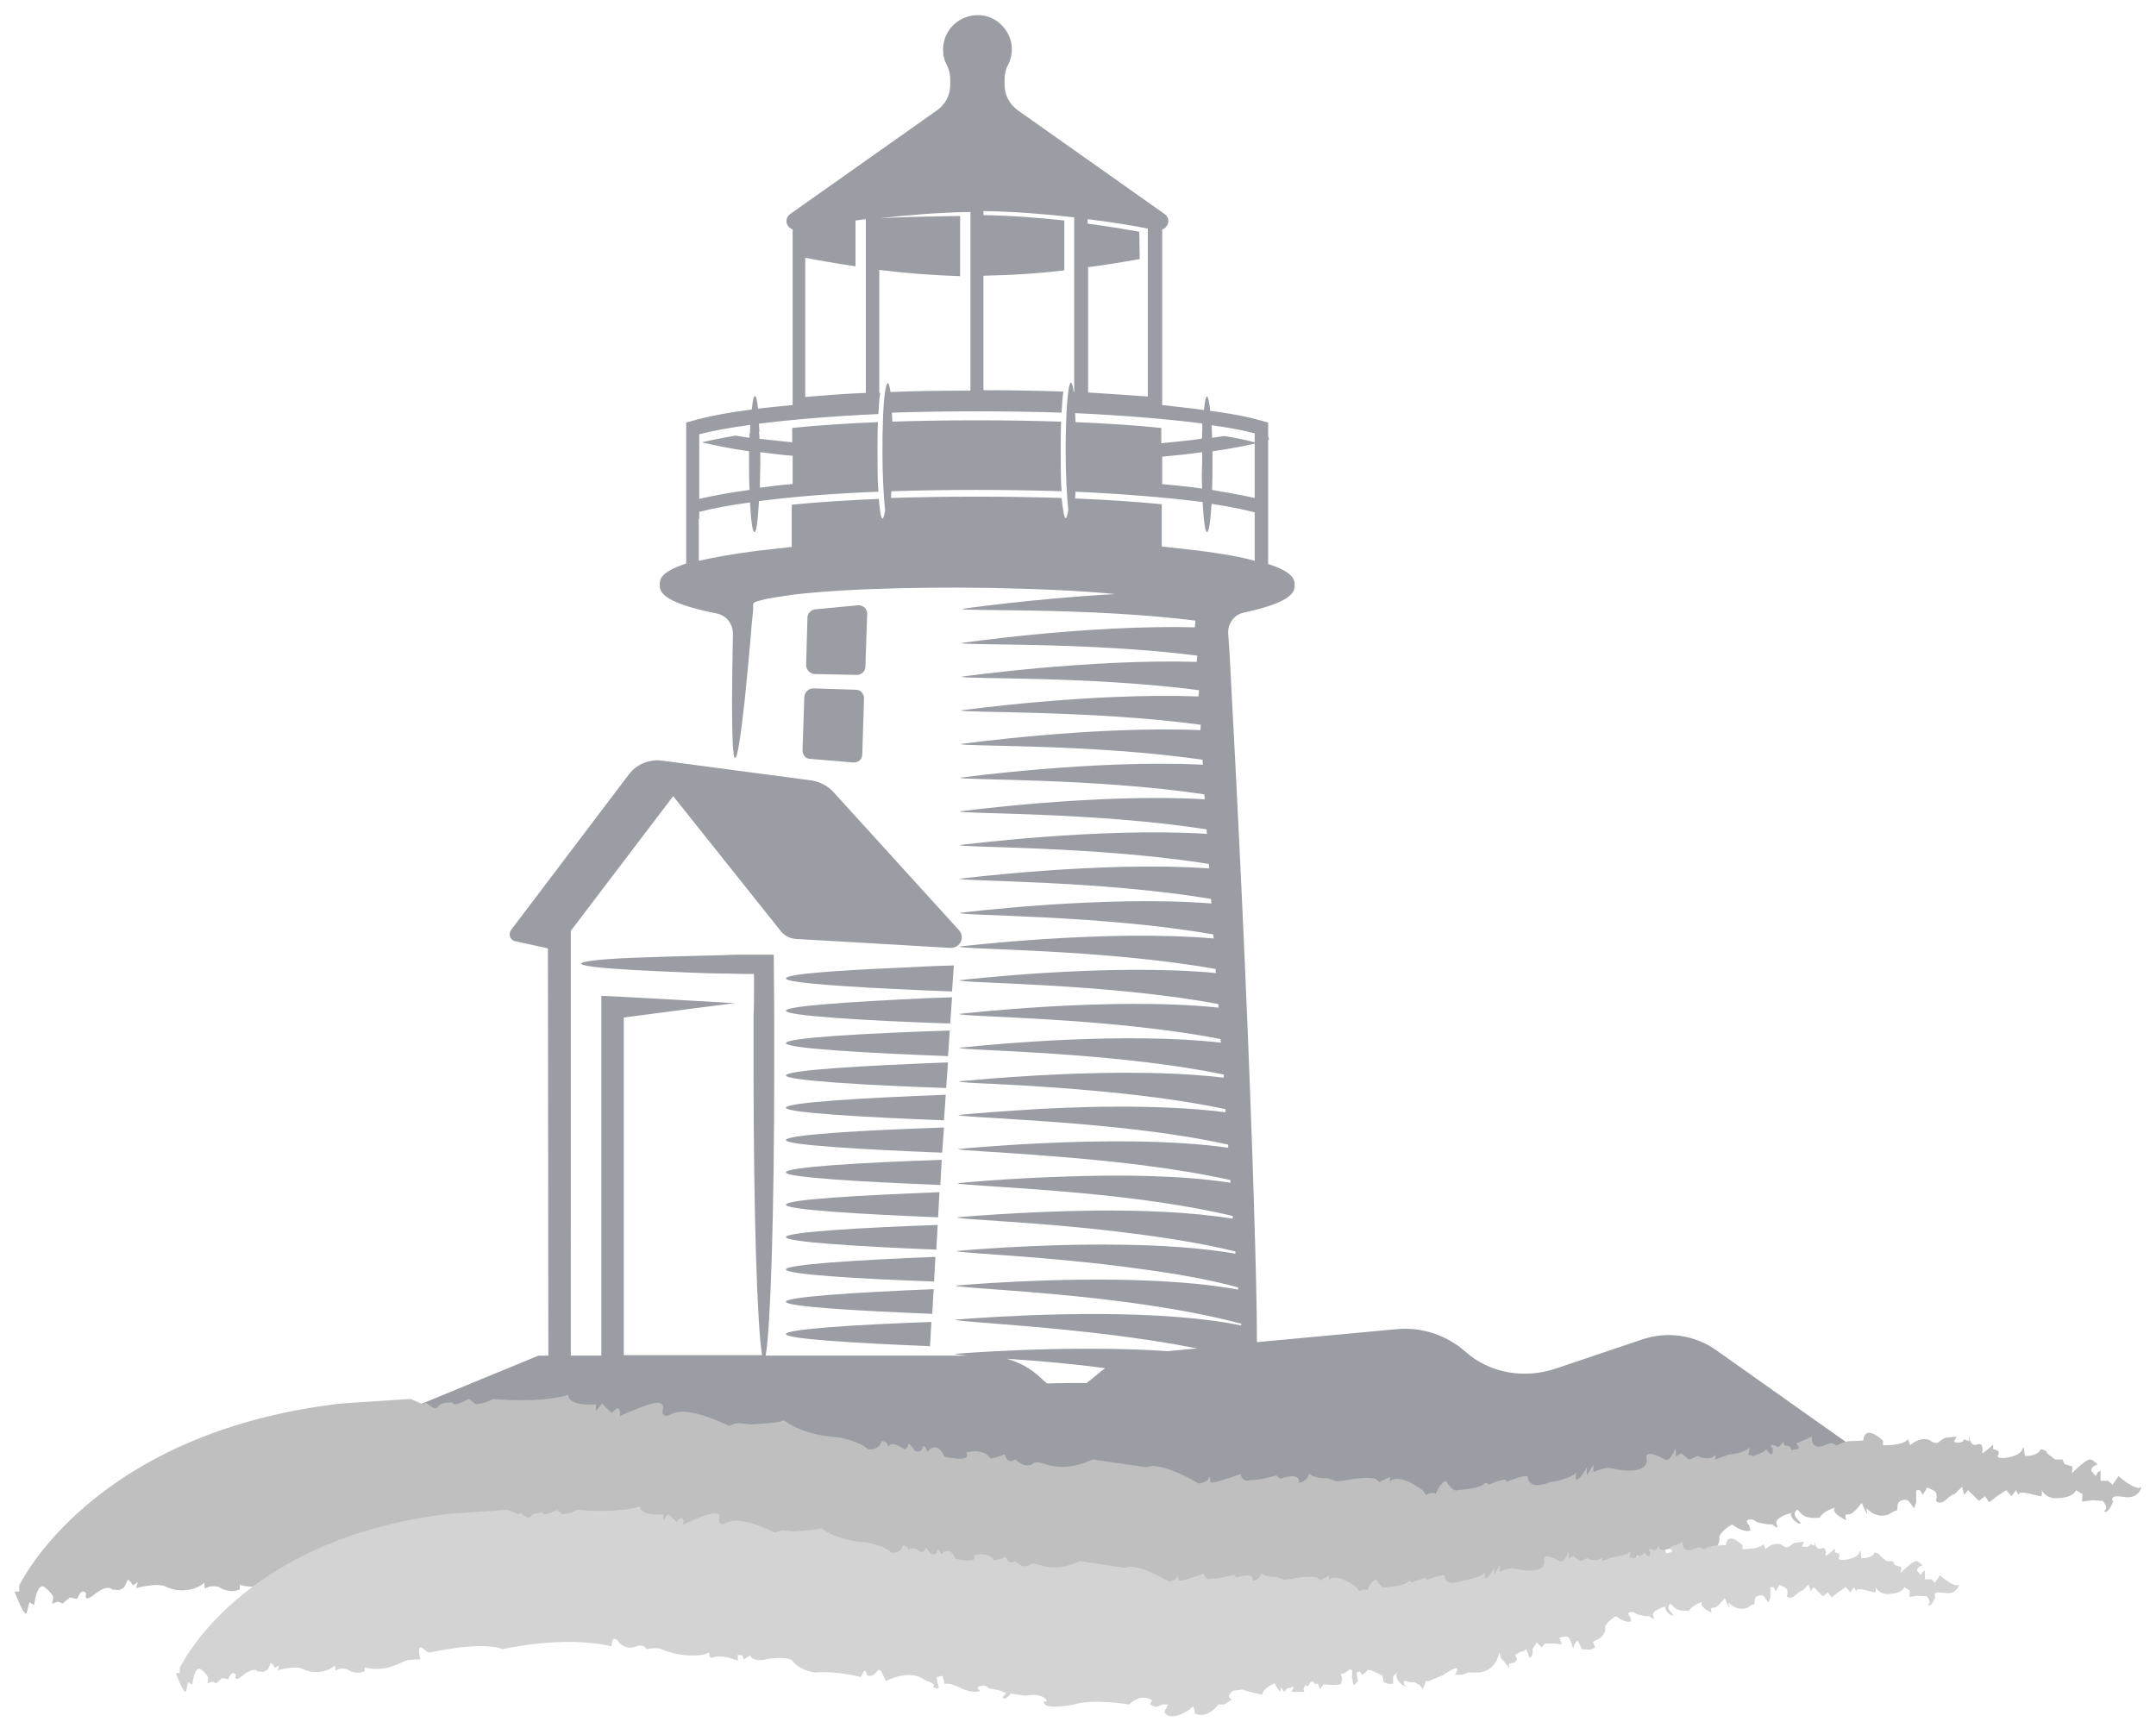 <svg width="121" height="97" viewBox="0 0 121 97" fill="none" xmlns="http://www.w3.org/2000/svg">
	<path
		d="M45.695 37.832L48.089 37.883C48.341 37.883 48.568 37.681 48.568 37.429L48.668 34.455C48.668 34.178 48.442 33.951 48.139 33.976L45.745 34.203C45.518 34.228 45.317 34.43 45.317 34.657L45.241 37.328C45.241 37.58 45.443 37.807 45.695 37.832Z"
		fill="#9B9DA4" />
	<path
		d="M45.04 42.117C45.04 42.369 45.217 42.596 45.468 42.596L47.862 42.797C48.165 42.823 48.392 42.621 48.392 42.344L48.492 39.193C48.492 38.941 48.291 38.715 48.039 38.715L45.645 38.639C45.393 38.639 45.166 38.841 45.141 39.093L45.04 42.117Z"
		fill="#9B9DA4" />
	<path
		d="M44.106 74.882C44.106 75.159 47.962 75.386 52.196 75.562L52.271 74.201C47.987 74.353 44.106 74.605 44.106 74.882Z"
		fill="#9B9DA4" />
	<path
		d="M52.397 72.362C48.063 72.538 44.106 72.79 44.106 73.067C44.106 73.345 48.038 73.571 52.322 73.748L52.397 72.362Z"
		fill="#9B9DA4" />
	<path
		d="M52.498 70.547C48.139 70.723 44.106 70.975 44.106 71.253C44.106 71.53 48.088 71.782 52.423 71.933L52.498 70.547Z"
		fill="#9B9DA4" />
	<path
		d="M52.624 68.757C48.214 68.909 44.106 69.161 44.106 69.438C44.106 69.715 48.164 69.967 52.549 70.144L52.624 68.757Z"
		fill="#9B9DA4" />
	<path
		d="M52.725 66.918C48.29 67.094 44.106 67.321 44.106 67.623C44.106 67.9 48.239 68.153 52.649 68.329L52.725 66.918Z"
		fill="#9B9DA4" />
	<path
		d="M52.851 65.103C48.34 65.254 44.106 65.506 44.106 65.809C44.106 66.086 48.315 66.338 52.775 66.514L52.851 65.103Z"
		fill="#9B9DA4" />
	<path
		d="M52.977 63.288C48.416 63.44 44.106 63.691 44.106 63.994C44.106 64.271 48.365 64.523 52.876 64.7L52.977 63.288Z"
		fill="#9B9DA4" />
	<path
		d="M53.078 61.448C48.491 61.625 44.106 61.877 44.106 62.179C44.106 62.456 48.441 62.709 52.977 62.885L53.078 61.448Z"
		fill="#9B9DA4" />
	<path
		d="M53.204 59.634C48.567 59.81 44.106 60.062 44.106 60.365C44.106 60.642 48.517 60.919 53.103 61.07L53.204 59.634Z"
		fill="#9B9DA4" />
	<path
		d="M53.305 57.844C48.642 57.995 44.106 58.247 44.106 58.55C44.106 58.852 48.592 59.104 53.204 59.281L53.305 57.844Z"
		fill="#9B9DA4" />
	<path
		d="M53.431 55.979C52.952 56.004 52.448 56.004 51.969 56.03C47.786 56.231 44.106 56.458 44.106 56.735C44.106 57.013 48.491 57.29 53.053 57.441H53.33L53.431 55.979Z"
		fill="#9B9DA4" />
	<path
		d="M53.531 54.19C52.523 54.215 51.515 54.265 50.558 54.316C47.005 54.467 44.106 54.669 44.106 54.921C44.106 55.173 47.584 55.399 51.566 55.576C52.171 55.601 52.801 55.626 53.431 55.651L53.531 54.19Z"
		fill="#9B9DA4" />
	<path
		d="M105.647 82.393L96.322 75.789C95.113 74.932 93.576 74.706 92.164 75.184L87.301 76.823C85.562 77.402 83.621 77.1 82.235 75.865C81.177 74.932 79.791 74.479 78.405 74.605L70.542 75.336C70.542 73.319 70.467 70.597 70.366 67.296C70.139 59.936 69.71 49.804 69.106 38.589C69.055 37.555 69.005 36.547 68.929 35.539C68.904 34.984 69.282 34.48 69.837 34.379C72.659 33.775 72.659 33.145 72.659 32.842C72.659 32.59 72.659 32.136 71.172 31.657V24.701C71.189 24.701 71.206 24.693 71.223 24.676L71.172 24.499V23.718L70.895 23.642C70.139 23.416 69.131 23.214 67.921 23.063C67.871 22.559 67.795 22.256 67.745 22.256C67.669 22.256 67.619 22.534 67.569 23.012C66.838 22.912 66.056 22.836 65.225 22.735V12.88C65.326 12.855 65.426 12.78 65.477 12.679C65.502 12.653 65.502 12.628 65.527 12.603C65.628 12.402 65.552 12.15 65.376 12.024L57.136 6.201C56.657 5.874 56.38 5.319 56.38 4.765V4.462C56.38 4.185 56.43 3.908 56.556 3.681C56.758 3.303 56.833 2.874 56.758 2.421C56.606 1.665 56.001 1.034 55.245 0.883C54.011 0.656 52.927 1.589 52.927 2.773C52.927 3.101 53.002 3.404 53.154 3.681C53.28 3.933 53.33 4.185 53.33 4.462V4.765C53.33 5.344 53.053 5.874 52.574 6.201L44.334 12.023C44.157 12.149 44.081 12.402 44.182 12.603C44.233 12.729 44.359 12.83 44.485 12.88V22.735C43.804 22.811 43.149 22.861 42.544 22.937C42.494 22.508 42.444 22.231 42.368 22.231C42.292 22.231 42.242 22.508 42.191 22.987C40.805 23.163 39.646 23.39 38.789 23.642L38.512 23.718V31.632C37.025 32.111 37.025 32.565 37.025 32.817C37.025 33.144 37.025 33.8 40.201 34.43C40.755 34.531 41.133 35.009 41.133 35.564V35.589C41.108 37.051 41.083 38.311 41.083 39.344C41.083 41.411 41.133 42.545 41.259 42.545C41.385 42.545 41.562 41.411 41.788 39.37C41.889 38.336 42.015 37.101 42.141 35.64C42.166 35.287 42.191 34.909 42.242 34.505C42.242 34.405 42.267 34.304 42.267 34.203V33.976C42.267 33.951 42.267 33.9 42.292 33.875C42.292 33.85 42.343 33.825 42.368 33.8C42.443 33.774 42.469 33.749 42.695 33.699C42.872 33.648 43.073 33.598 43.275 33.573C43.678 33.497 44.106 33.447 44.56 33.371C46.349 33.17 48.34 33.069 50.482 33.018C52.624 32.968 54.918 32.968 57.337 33.044C59.025 33.094 60.789 33.17 62.578 33.346C58.017 33.598 53.985 34.178 53.985 34.178C54.01 34.329 60.941 34.077 67.089 34.833C67.064 35.06 67.089 34.959 67.064 35.211C61.041 35.06 53.96 36.093 53.96 36.093C53.985 36.245 60.991 36.018 67.19 36.799C67.165 37.026 67.19 36.925 67.165 37.152C61.142 36.975 53.96 37.983 53.96 37.983C53.985 38.135 61.092 37.933 67.291 38.74C67.266 38.966 67.291 38.866 67.266 39.092C61.218 38.866 53.935 39.874 53.935 39.874C53.96 40.025 61.167 39.849 67.392 40.68C67.366 40.857 67.392 40.781 67.366 40.983C61.343 40.731 53.909 41.764 53.909 41.764C53.935 41.915 61.268 41.739 67.492 42.646C67.492 42.747 67.492 42.823 67.518 42.923C61.47 42.621 53.884 43.654 53.884 43.654C53.909 43.806 61.344 43.654 67.593 44.587C67.593 44.688 67.593 44.764 67.618 44.864C61.57 44.511 53.859 45.545 53.859 45.545C53.884 45.696 61.419 45.57 67.719 46.553C67.719 46.629 67.719 46.73 67.745 46.805C61.696 46.427 53.859 47.435 53.859 47.435C53.884 47.587 61.545 47.486 67.845 48.494C67.845 48.569 67.845 48.67 67.871 48.746C61.822 48.317 53.859 49.325 53.859 49.325C53.884 49.477 61.671 49.401 67.971 50.46C67.971 50.535 67.971 50.611 67.996 50.712C61.923 50.233 53.859 51.241 53.859 51.241C53.884 51.417 61.797 51.342 68.097 52.451C68.097 52.526 68.097 52.602 68.123 52.678C62.049 52.148 53.834 53.131 53.834 53.131C53.859 53.308 61.898 53.257 68.223 54.391C68.223 54.467 68.223 54.543 68.249 54.618C62.175 54.038 53.834 55.022 53.834 55.022C53.859 55.198 62.024 55.173 68.374 56.357C68.374 56.433 68.374 56.508 68.4 56.559C62.352 55.929 53.834 56.912 53.834 56.912C53.859 57.088 62.15 57.088 68.501 58.323C68.501 58.399 68.501 58.449 68.526 58.525C63.209 57.92 55.875 58.6 54.187 58.777C53.96 58.802 53.834 58.802 53.834 58.802C53.834 58.827 53.985 58.852 54.288 58.877C56.102 59.004 63.158 59.18 68.677 60.314V60.491C64.317 59.961 58.496 60.314 55.598 60.541C54.489 60.642 53.809 60.692 53.809 60.692C53.809 60.743 54.59 60.793 55.85 60.844C58.798 60.995 64.343 61.322 68.778 62.255V62.431C65.048 61.953 60.159 62.104 57.009 62.331C55.069 62.457 53.783 62.583 53.783 62.583C53.783 62.658 55.27 62.709 57.438 62.86C60.562 63.062 65.149 63.414 68.929 64.246V64.423C65.704 63.969 61.596 64.019 58.471 64.171C55.749 64.297 53.758 64.498 53.758 64.498C53.783 64.574 56.001 64.65 59.05 64.901C62.075 65.128 65.88 65.532 69.055 66.237V66.388C66.308 65.96 62.856 65.935 59.932 66.036C56.48 66.136 53.733 66.414 53.733 66.414C53.758 66.514 56.833 66.615 60.663 66.968C63.41 67.22 66.535 67.624 69.181 68.254V68.405C66.862 68.027 64.04 67.926 61.419 67.951C57.286 68.002 53.708 68.329 53.708 68.329C53.733 68.455 57.765 68.556 62.326 69.085C64.695 69.363 67.19 69.716 69.332 70.245V70.371C67.442 70.043 65.174 69.892 62.956 69.867C58.194 69.791 53.683 70.22 53.683 70.22C53.708 70.346 58.824 70.497 64.015 71.228C65.905 71.48 67.82 71.807 69.484 72.261V72.387C67.997 72.11 66.283 71.959 64.494 71.883C59.227 71.656 53.632 72.16 53.632 72.16C53.658 72.312 59.983 72.488 65.754 73.471C67.115 73.698 68.45 73.975 69.66 74.303V74.403C68.602 74.177 67.392 74.025 66.107 73.925C60.437 73.471 53.607 74.076 53.607 74.076C53.633 74.227 61.117 74.479 67.19 75.689L65.527 75.84C59.983 75.462 53.582 75.992 53.582 75.992C53.582 76.017 53.834 76.042 54.288 76.092H42.972C43.25 74.504 43.451 67.977 43.451 60.189V57.063C43.451 55.854 43.426 54.694 43.426 53.585H41.763C41.41 53.585 41.057 53.585 40.704 53.611C40.024 53.636 39.343 53.636 38.739 53.661C37.504 53.686 36.395 53.736 35.488 53.762C33.673 53.837 32.615 53.963 32.615 54.089C32.615 54.215 33.674 54.342 35.488 54.442C36.395 54.493 37.479 54.543 38.739 54.593C39.369 54.619 40.024 54.644 40.704 54.644C41.057 54.644 41.41 54.669 41.763 54.669H42.317V55.551C42.317 56.03 42.317 56.534 42.292 57.038V60.163C42.292 67.977 42.494 74.479 42.771 76.067H35.009V57.114C36.672 56.887 41.234 56.307 41.234 56.307C41.133 56.307 33.548 55.854 33.749 55.904V56.559L33.749 76.092H32.035L32.036 52.249L37.781 44.688L43.829 52.275C44.031 52.527 44.333 52.678 44.661 52.703L49.474 52.98L53.33 53.207C53.884 53.232 54.187 52.602 53.809 52.199L46.778 44.461C46.45 44.109 46.022 43.882 45.543 43.806L41.737 43.302L37.176 42.697C36.445 42.596 35.715 42.899 35.286 43.478L28.684 52.199C28.507 52.426 28.633 52.779 28.91 52.829L30.75 53.232L30.775 76.092H30.221L26.988 77.424L15.352 82.217C17.067 81.804 18.827 81.466 20.624 81.193L20.405 81.275L50.96 83.636C50.96 83.636 74.973 85.379 76.862 85.25C78.75 85.121 98.311 83.704 98.783 83.704C98.934 83.704 99.359 83.58 99.868 83.412C101.876 83.167 103.813 82.841 105.647 82.393ZM70.416 24.323V24.827C69.937 24.701 69.358 24.575 68.703 24.474C68.476 24.5 68.249 24.55 68.022 24.575V24.374C68.022 24.197 67.997 24.021 67.997 23.869C68.929 23.995 69.761 24.147 70.416 24.323ZM70.416 24.903V27.952C69.736 27.801 68.929 27.65 68.022 27.499C68.047 27.045 68.047 26.566 68.047 26.062V25.331C68.955 25.205 69.736 25.054 70.416 24.903ZM61.041 12.301C62.478 12.477 63.662 12.679 64.418 12.83V22.256C63.385 22.181 62.251 22.105 61.067 22.03V14.998C62.226 14.847 63.234 14.67 63.965 14.544L63.94 13.007C63.209 12.881 62.226 12.704 61.041 12.553V12.301ZM45.191 14.468C45.821 14.594 46.828 14.771 48.013 14.947V12.376C48.189 12.351 48.391 12.326 48.593 12.301V22.055C48.391 22.055 48.215 22.08 48.013 22.08C47.03 22.131 46.098 22.206 45.191 22.282V14.468ZM39.243 24.878V24.374C39.999 24.18 40.969 24.003 42.105 23.847C42.097 24.004 42.091 24.161 42.091 24.298L42.103 24.318C42.091 24.32 42.078 24.321 42.066 24.323V24.575C41.788 24.525 41.536 24.5 41.284 24.449C40.553 24.575 39.923 24.701 39.394 24.827C40.1 25.004 41.007 25.18 42.04 25.331V26.113C42.04 26.591 42.04 27.07 42.066 27.499C40.957 27.65 39.999 27.826 39.243 28.003L39.243 24.878ZM49.827 21.5C49.777 21.5 49.727 21.651 49.676 21.954C49.575 22.584 49.525 23.844 49.525 25.306C49.525 26.743 49.6 28.003 49.676 28.658C49.626 28.935 49.575 29.112 49.525 29.112C49.449 29.112 49.374 28.683 49.323 28.003C47.559 28.078 45.921 28.179 44.434 28.33V30.699C43.729 30.775 43.048 30.851 42.418 30.926C41.032 31.103 39.999 31.304 39.218 31.481V29.112H39.243V28.734C39.999 28.532 40.957 28.356 42.091 28.204C42.091 28.331 42.116 28.456 42.116 28.557C42.166 29.364 42.242 29.868 42.343 29.868C42.444 29.868 42.519 29.339 42.569 28.507C42.569 28.381 42.595 28.255 42.595 28.129C44.485 27.877 46.778 27.7 49.298 27.6C49.248 26.969 49.248 26.163 49.248 25.281C49.248 24.726 49.248 24.172 49.273 23.693C47.534 23.768 45.921 23.869 44.46 24.021V24.827C43.804 24.752 43.2 24.701 42.62 24.625C42.62 24.503 42.619 24.379 42.596 24.256L42.62 24.222C42.614 24.073 42.605 23.924 42.595 23.783C44.48 23.543 46.772 23.357 49.298 23.239C49.323 22.761 49.348 22.357 49.399 22.055H49.348V15.149C50.734 15.325 52.297 15.451 53.884 15.502V12.124C52.246 12.149 50.684 12.175 49.374 12.25C50.936 12.074 52.7 11.923 54.464 11.898V21.929H53.885C52.549 21.929 51.239 21.954 49.978 22.004C49.928 21.702 49.878 21.5 49.827 21.5ZM42.645 27.373C42.645 26.969 42.67 26.516 42.67 26.062V25.381C43.25 25.457 43.855 25.533 44.485 25.583V27.171H44.46C43.83 27.221 43.2 27.297 42.645 27.373ZM60.286 22.004H60.26C60.21 21.677 60.16 21.475 60.109 21.475C59.933 21.475 59.807 23.163 59.807 25.28C59.807 26.717 59.882 27.977 59.958 28.633C59.907 28.91 59.857 29.086 59.807 29.086C59.731 29.086 59.656 28.658 59.58 27.952C58.043 27.902 56.43 27.877 54.792 27.877C53.154 27.877 51.541 27.902 50.004 27.952C50.004 27.826 50.029 27.725 50.029 27.574C51.592 27.524 53.179 27.499 54.817 27.499C56.455 27.499 58.068 27.524 59.58 27.574C59.529 26.944 59.529 26.137 59.529 25.281C59.529 24.701 59.529 24.146 59.555 23.668C58.043 23.617 56.43 23.592 54.817 23.592C53.204 23.592 51.617 23.617 50.079 23.668C50.079 23.491 50.054 23.315 50.054 23.163C51.566 23.113 53.179 23.088 54.817 23.088C56.455 23.088 58.068 23.113 59.58 23.163C59.605 22.685 59.63 22.281 59.681 21.979C58.219 21.928 56.732 21.903 55.195 21.903V15.476C56.732 15.451 58.295 15.35 59.731 15.174V12.376C58.32 12.225 56.758 12.099 55.195 12.074V11.847C56.959 11.872 58.723 12.023 60.286 12.2V22.004ZM67.468 23.769C67.493 23.945 67.468 24.096 67.468 24.273C67.468 24.399 67.468 24.5 67.442 24.625C66.737 24.726 65.981 24.802 65.174 24.878V24.021C63.713 23.869 62.1 23.769 60.361 23.693C60.361 23.517 60.336 23.34 60.336 23.189C63.057 23.315 65.502 23.517 67.468 23.769ZM67.468 27.423C66.762 27.322 66.006 27.247 65.225 27.171V25.634C66.031 25.558 66.762 25.482 67.468 25.382V26.037C67.442 26.541 67.442 26.995 67.468 27.423ZM67.216 30.901C66.586 30.826 65.905 30.75 65.2 30.674V28.305C63.738 28.154 62.1 28.053 60.336 27.978C60.336 27.852 60.361 27.751 60.361 27.6C63.083 27.726 65.527 27.927 67.493 28.179C67.493 28.305 67.518 28.431 67.518 28.557C67.569 29.364 67.644 29.868 67.745 29.868C67.82 29.868 67.921 29.389 67.972 28.633C67.972 28.507 67.997 28.406 67.997 28.28C68.954 28.431 69.761 28.583 70.416 28.759V31.481C69.635 31.254 68.602 31.078 67.216 30.901ZM62.024 76.797C61.949 76.848 61.898 76.898 61.823 76.949L61.117 77.528C61.067 77.554 61.042 77.579 60.991 77.629C60.235 77.629 59.479 77.629 58.774 77.654C58.673 77.579 58.572 77.503 58.471 77.402C57.917 76.848 57.236 76.47 56.506 76.268C57.992 76.369 59.958 76.52 62.024 76.797Z"
		fill="#9B9DA4" />
	<path
		d="M58.91 91.215C58.881 91.855 60.933 91.415 60.933 91.415C62.191 91.012 64.632 91.415 64.632 91.415C65.459 90.598 66.163 91.14 66.163 91.14L66.01 91.415L66.438 91.592L66.805 91.415H67.234L66.989 91.893C67.264 92.609 68.581 91.893 68.795 91.629C69.009 91.366 69.009 92.006 69.009 92.006C69.897 92.42 70.601 91.415 70.601 91.415H70.968L71.488 91.102L71.335 90.951C71.182 90.801 71.58 90.499 71.58 90.499L72.223 90.424C72.559 90.575 73.539 90.763 73.539 90.763C73.539 90.349 74.365 90.01 74.365 90.01L74.549 90.349L74.733 90.575L74.794 90.273L75.008 90.575L75.192 90.349L75.651 90.236L75.498 90.575H76.355L76.293 90.386L76.447 90.085C76.447 90.085 76.508 90.386 76.691 90.048C76.875 89.709 77.059 90.048 77.059 90.048H77.273L77.395 90.386L77.64 90.085L78.314 90.123L78.773 90.085L78.895 89.746C78.895 89.746 78.742 89.257 78.834 89.37C78.926 89.483 79.415 89.068 79.415 89.068L79.568 89.181L79.538 89.596C79.538 89.596 79.599 89.935 79.63 90.085C79.66 90.236 79.936 89.859 79.936 89.859L79.844 89.294L80.058 89.219L80.211 89.445C80.211 89.445 80.425 89.37 80.548 89.181C80.67 88.993 81.282 89.37 81.282 89.37L81.558 89.483L81.68 89.935L81.956 90.048H82.292V89.558L82.537 89.294C82.354 89.972 83.302 90.349 83.119 90.198C82.935 90.047 82.996 89.746 83.18 89.859C83.364 89.972 83.7 89.935 83.7 89.935L84.068 90.123L84.282 90.386L84.496 89.859H84.71L85.414 89.558L85.72 89.445C85.72 89.445 85.414 89.558 86.18 89.144C86.945 88.729 86.424 89.445 86.424 89.445H86.914L87.343 89.294H88.077C89.301 89.106 89.393 87.939 89.393 87.939L89.516 88.353L89.73 88.579L90.067 88.992L90.036 88.729L90.465 88.616L90.587 88.428L90.465 88.127L90.893 87.901C90.893 87.901 91.046 87.939 91.138 87.788C91.23 87.637 91.413 88.315 91.413 88.315C91.689 88.315 91.628 87.75 91.628 87.75L91.903 87.298L92.24 87.637L92.454 87.374H92.852C92.852 87.374 93.219 87.374 93.372 87.411C93.525 87.449 93.587 87.411 93.587 87.411L93.433 86.997C93.433 86.997 93.862 86.847 94.015 86.959C94.168 87.072 94.352 87.75 94.352 87.75C94.382 87.336 94.658 87.185 94.658 87.185L94.933 87.75L95.484 87.788L95.821 87.637L95.668 87.261L96.127 87.034C96.127 87.034 96.555 86.696 96.494 86.357C96.433 86.018 97.198 85.566 97.198 85.566C97.933 86.093 98.239 85.905 98.239 85.905L98.177 85.641C97.779 85.189 98.392 85.302 98.392 85.302L98.636 85.453L99.218 85.566H99.463C99.463 85.566 99.891 85.943 99.708 85.566C99.524 85.189 100.504 84.926 100.504 84.926C100.473 85.415 101.361 85.754 100.932 85.34C100.504 84.926 100.871 84.737 100.871 84.737L101.146 85.008C101.422 85.279 102.126 85.189 102.126 85.189C102.309 84.813 102.983 84.624 102.983 84.624C102.707 84.926 103.625 85.34 103.625 85.34C103.625 85.34 103.442 84.963 103.717 85.008C103.993 85.053 104.482 84.361 104.482 84.361L104.788 85.008L104.758 84.662C105.37 85.302 105.982 85.008 105.982 85.008L106.319 84.813L106.472 84.775L106.502 84.474C106.533 84.172 107.023 84.097 107.145 84.285C107.268 84.474 107.421 84.662 107.421 84.662L107.543 84.323V83.645H107.757L107.91 83.909L108.155 83.495L108.492 83.645C108.829 83.795 108.645 84.248 108.645 84.248C108.645 84.248 108.859 84.511 109.226 84.172C109.594 83.834 109.686 83.871 109.686 83.871L110.114 83.457L110.237 83.909L110.451 83.645L111.063 84.248L111.4 83.984L111.644 84.323L112.073 83.984L112.593 83.645L112.899 83.984L113.144 83.645C113.144 83.645 113.297 84.022 113.328 83.834C113.358 83.645 114.399 83.984 114.522 83.984C114.644 83.984 114.583 83.645 114.583 83.645C114.828 84.096 115.335 84.097 115.335 84.097C116.424 84.097 116.511 83.645 116.511 83.645L116.878 83.871L116.848 84.286L117.429 84.21L118.011 84.248C118.408 84.7 118.072 84.813 118.072 84.813C118.317 85.039 118.592 84.286 118.592 84.286C118.592 84.286 118.286 83.871 119.174 84.022C120.061 84.173 120.183 83.457 120.183 83.457C119.907 83.758 118.898 82.854 118.898 82.854L118.562 83.344L118.317 83.118H117.888V82.553L117.735 82.629L117.613 82.854L117.368 82.553C117.368 82.252 117.735 82.214 117.735 82.214C117.735 82.214 117.46 81.921 117.307 81.92C117.032 81.919 116.266 82.704 116.266 82.704C116.266 82.704 116.358 82.29 116.266 82.29C116.174 82.29 115.868 82.177 115.868 82.177L115.746 81.919H115.335L114.889 81.574C114.889 81.386 114.521 81.348 114.521 81.348C114.368 81.762 113.634 81.725 113.634 81.725C113.634 81.725 113.603 80.971 113.481 81.386C113.358 81.8 111.95 82.001 112.134 81.687C112.318 81.373 111.859 81.348 111.859 81.348C111.859 81.612 111.859 81.084 111.859 81.084C111.859 81.084 111.216 81.687 111.247 81.536C111.277 81.386 111.308 80.934 110.94 81.084C110.573 81.235 110.512 80.595 110.512 80.595V80.896L110.206 80.783C110.236 81.009 109.808 80.971 109.808 80.971L109.655 80.934L109.808 80.632L109.165 80.708C109.165 80.708 109.043 80.745 108.829 80.934C108.614 81.122 108.278 80.821 108.278 80.821C107.696 80.632 107.206 81.122 107.206 81.122L107.084 80.783C106.809 81.16 105.676 81.122 105.676 81.122V80.858C104.574 79.879 104.574 80.858 104.574 80.858L103.717 80.896L103.319 81.009L103.06 81.142C102.703 80.831 102.524 81.16 102.156 81.197C101.574 81.257 101.697 80.632 101.697 80.632C101.195 80.873 100.81 81.009 100.81 81.009L100.932 81.197C101.054 81.386 100.527 81.386 100.527 81.386C100.527 81.386 100.534 81.16 100.289 81.16C100.045 81.16 100.106 80.896 100.106 80.896L99.83 81.235C99.096 80.896 99.494 81.31 99.494 81.31C99.524 81.988 99.126 81.348 99.126 81.348C99.034 81.536 98.392 81.725 98.392 81.725L98.116 81.649C98.116 81.649 98.269 81.122 98.116 81.31C97.963 81.499 97.29 81.612 97.29 81.612L97.014 81.649L96.28 81.919V81.649C95.943 82.063 95.27 81.725 95.27 81.725C94.749 81.988 94.841 81.951 94.597 81.762L94.352 81.574L94.046 81.762V81.31L93.831 81.687C93.617 82.063 93.433 81.919 93.433 81.919C92.148 81.21 92.423 81.919 92.423 81.919C92.454 82.942 90.373 82.402 90.373 82.402C90.128 82.327 89.424 82.628 89.424 82.628V82.214L89.057 82.817V82.365C89.057 82.365 88.842 82.779 88.628 82.967C88.303 83.253 88.475 82.666 88.475 82.666C87.985 83.08 87.006 83.193 87.006 83.193C85.721 83.683 85.751 82.93 85.751 82.93C85.751 82.666 84.527 83.193 84.527 83.193C84.711 82.817 83.547 83.344 83.547 83.344C83.547 83.344 83.486 83.118 83.211 83.344C82.935 83.57 81.772 83.645 81.772 83.645C81.497 83.757 81.16 83.118 81.16 83.118C80.793 83.231 80.579 83.871 80.579 83.871C80.456 83.683 80.028 83.909 80.028 83.909L79.844 83.645C78.412 82.609 78.008 83.156 78.008 83.156V82.892L77.396 83.193L77.212 83.005C76.63 82.855 75.59 83.08 75.59 83.08L75.039 83.156L74.488 82.968C73.692 83.005 73.478 82.704 73.478 82.704C73.356 83.194 72.896 83.231 72.896 83.231C73.018 82.563 71.825 83.005 71.825 83.005L71.641 82.817C71.641 82.817 71.06 82.968 70.876 83.005C70.457 83.091 70.142 83.081 70.142 83.081C69.713 83.231 69.621 82.742 69.621 82.742C69.621 82.742 67.944 83.347 67.938 83.194C67.932 83.04 67.846 82.817 67.846 82.817C67.938 83.194 67.284 83.269 67.284 83.269C64.916 81.913 64.357 82.365 64.357 82.365L61.327 81.919C59.154 82.905 58.419 81.8 57.984 82.148C57.549 82.495 56.981 81.919 56.981 81.919C56.43 82.265 56.461 81.536 56.307 81.649C56.154 81.762 55.601 81.872 55.601 81.872C55.139 81.229 54.226 81.536 54.226 81.536C54.593 82.139 53.002 81.762 53.002 81.762C52.574 80.783 52.043 81.485 52.043 81.485C52.043 81.485 51.87 80.934 51.778 81.273C51.686 81.612 51.312 81.41 51.312 81.41C51.312 81.41 51.013 80.896 50.982 81.084C50.951 81.273 50.76 81.354 50.76 81.354C49.895 80.758 49.848 81.265 49.848 81.265C49.846 80.843 49.482 80.896 49.482 80.896C49.299 81.461 48.717 81.348 48.717 81.348C48.197 80.858 47.003 80.67 47.003 80.67C44.983 80.557 44.004 79.729 44.004 79.729L43.752 79.804C43.5 79.879 42.136 79.954 42.136 79.954C42.136 79.954 41.524 79.879 41.402 79.879C41.279 79.879 40.912 80.03 40.912 80.03C37.882 78.599 37.699 79.578 37.331 79.465C36.964 79.352 37.454 78.862 37.01 78.749C36.566 78.636 34.76 79.502 34.76 79.502C34.76 79.502 34.852 79.352 34.76 79.126C34.669 78.9 34.332 79.314 34.332 79.314L33.781 78.787L33.444 79.201V78.825C31.822 78.938 31.883 78.297 31.883 78.297C30.292 78.787 27.66 78.523 27.66 78.523C27.384 78.749 26.711 78.825 26.711 78.825L26.313 78.523C25.334 79.051 25.395 78.712 25.395 78.712C24.477 78.712 24.63 79.05 24.446 79.05C24.262 79.05 23.895 78.712 23.895 78.712L23.742 78.825L23.038 78.523L19.163 78.778C5.109 80.397 1.082 88.992 1.082 88.992V89.332H0.817C0.817 89.332 1.432 91.011 1.521 90.462C1.552 90.274 1.66 89.859 1.683 89.935C1.705 90.01 1.919 90.085 1.919 90.085C1.919 90.085 2.072 88.729 2.531 89.106C2.99 89.483 2.99 89.671 2.99 89.671L2.929 90.01L3.266 89.897L3.511 90.01L3.909 89.671L4.335 89.744C4.335 89.744 4.547 89.068 4.84 89.445C4.84 89.445 4.643 89.972 5.225 89.558C5.225 89.558 5.959 88.88 6.296 89.219L6.694 89.257L6.969 89.106L7.184 88.654L7.337 88.805L7.459 88.993L7.734 88.805L7.643 89.144C7.643 89.144 8.806 88.805 9.326 89.068C9.846 89.332 10.765 89.407 11.469 88.843L11.499 89.181C11.499 89.181 11.744 88.956 12.264 89.068C12.264 89.068 12.815 89.483 13.458 89.219V88.956C13.458 88.956 14.193 89.219 15.203 88.918C16.212 88.617 15.876 88.428 17.192 88.428C17.192 88.428 16.891 87.34 17.376 87.713C17.62 87.901 17.651 87.976 17.773 87.976C17.896 87.976 21.232 87.185 22.701 87.75C22.701 87.75 26.741 86.809 29.986 87.562C29.986 87.562 29.989 87.025 30.2 87.072C30.537 87.148 30.414 87.374 30.659 87.449C30.659 87.449 31.04 87.807 31.638 87.562C31.822 87.487 32.159 87.449 32.342 87.75C32.342 87.75 32.954 87.6 33.322 87.75C33.322 87.75 34.301 88.202 35.434 88.165C35.434 88.165 36.076 88.202 36.505 87.976C36.505 87.976 36.535 88.315 36.627 88.315C36.719 88.315 37.01 88.24 37.01 88.24C37.01 88.24 37.637 88.202 38.066 88.39L38.433 88.503V88.127L38.739 88.165L38.831 88.428L39.259 88.165C39.259 88.165 39.351 88.541 40.116 88.466C40.116 88.466 41.371 88.165 42.044 88.466C42.044 88.466 42.412 89.106 43.575 89.294C43.575 89.294 44.83 89.144 46.666 89.596C46.666 89.596 46.88 89.106 46.972 89.181C47.064 89.257 46.972 89.52 47.278 89.52C47.584 89.52 47.834 89.106 47.834 89.106L48.011 89.181L48.349 89.859C48.349 89.859 49.802 89.077 50.829 89.709L51.012 89.822C51.012 89.822 51.839 90.085 51.471 90.236C51.471 90.236 52.046 90.595 51.839 90.085C51.747 89.859 51.747 89.596 51.747 89.596L52.144 89.52L52.27 90.047C52.27 90.047 52.634 89.972 53.155 90.236C53.675 90.499 54.287 90.688 54.654 90.499C54.654 90.499 54.379 90.311 54.532 90.236C54.685 90.16 54.961 90.16 54.961 90.16L55.267 90.349L55.879 90.462L56.399 90.65L56.151 90.951C56.151 90.951 56.307 91.215 56.705 90.688L57.684 90.838C57.684 90.838 58.452 90.65 58.91 90.951C59.368 91.253 58.91 91.215 58.91 91.215Z"
		fill="#BFBFBF" />
	<path
		d="M58.577 95.505C58.552 96.048 60.273 95.674 60.273 95.674C61.328 95.333 63.375 95.674 63.375 95.674C64.068 94.982 64.658 95.441 64.658 95.441L64.53 95.674L64.889 95.824L65.197 95.674H65.556L65.351 96.079C65.582 96.686 66.686 96.079 66.865 95.856C67.045 95.633 67.045 96.175 67.045 96.175C67.789 96.526 68.379 95.674 68.379 95.674H68.688L69.124 95.409L68.995 95.282C68.867 95.154 69.201 94.899 69.201 94.899L69.74 94.835C70.022 94.963 70.843 95.122 70.843 95.122C70.843 94.771 71.536 94.484 71.536 94.484L71.69 94.771L71.844 94.963L71.895 94.707L72.075 94.963L72.229 94.771L72.614 94.675L72.486 94.963H73.204L73.153 94.803L73.281 94.548C73.281 94.548 73.332 94.803 73.487 94.516C73.641 94.229 73.794 94.516 73.794 94.516H73.974L74.077 94.803L74.282 94.548L74.847 94.58L75.232 94.548L75.334 94.26C75.334 94.26 75.206 93.846 75.283 93.941C75.36 94.037 75.771 93.686 75.771 93.686L75.899 93.782L75.873 94.133C75.873 94.133 75.925 94.42 75.95 94.548C75.976 94.675 76.207 94.356 76.207 94.356L76.13 93.878L76.309 93.814L76.438 94.005C76.438 94.005 76.617 93.941 76.72 93.782C76.823 93.622 77.336 93.941 77.336 93.941L77.567 94.037L77.67 94.42L77.901 94.516H78.183V94.101L78.388 93.878C78.234 94.452 79.03 94.771 78.876 94.644C78.722 94.516 78.773 94.26 78.927 94.356C79.081 94.452 79.364 94.42 79.364 94.42L79.671 94.58L79.851 94.803L80.031 94.356H80.21L80.801 94.101L81.057 94.005C81.057 94.005 80.801 94.101 81.442 93.75C82.084 93.399 81.647 94.005 81.647 94.005H82.058L82.417 93.877H83.033C84.06 93.718 84.137 92.728 84.137 92.728L84.24 93.08L84.419 93.271L84.701 93.621L84.676 93.399L85.035 93.303L85.138 93.143L85.035 92.888L85.394 92.697C85.394 92.697 85.523 92.729 85.6 92.601C85.677 92.473 85.831 93.048 85.831 93.048C86.062 93.048 86.01 92.569 86.01 92.569L86.241 92.186L86.524 92.473L86.703 92.25H87.037C87.037 92.25 87.345 92.25 87.473 92.282C87.601 92.314 87.653 92.282 87.653 92.282L87.524 91.931C87.524 91.931 87.884 91.803 88.012 91.899C88.14 91.995 88.294 92.569 88.294 92.569C88.32 92.218 88.551 92.09 88.551 92.09L88.782 92.569L89.244 92.601L89.526 92.473L89.398 92.154L89.783 91.962C89.783 91.962 90.142 91.675 90.091 91.388C90.039 91.101 90.681 90.718 90.681 90.718C91.297 91.165 91.554 91.005 91.554 91.005L91.502 90.782C91.169 90.399 91.682 90.495 91.682 90.495L91.887 90.622L92.375 90.718H92.58C92.58 90.718 92.939 91.037 92.786 90.718C92.632 90.399 93.453 90.175 93.453 90.175C93.427 90.59 94.171 90.877 93.812 90.526C93.453 90.175 93.761 90.016 93.761 90.016L93.992 90.245C94.223 90.475 94.813 90.399 94.813 90.399C94.967 90.079 95.532 89.92 95.532 89.92C95.301 90.175 96.07 90.526 96.07 90.526C96.07 90.526 95.916 90.207 96.147 90.245C96.379 90.283 96.789 89.697 96.789 89.697L97.046 90.245L97.02 89.952C97.533 90.494 98.047 90.245 98.047 90.245L98.329 90.079L98.457 90.048L98.483 89.792C98.509 89.537 98.919 89.473 99.022 89.633C99.124 89.792 99.253 89.952 99.253 89.952L99.356 89.665V89.09H99.535L99.663 89.314L99.869 88.962L100.151 89.09C100.433 89.217 100.279 89.601 100.279 89.601C100.279 89.601 100.459 89.824 100.767 89.537C101.075 89.25 101.152 89.282 101.152 89.282L101.511 88.93L101.614 89.314L101.794 89.09L102.307 89.601L102.589 89.377L102.794 89.665L103.154 89.377L103.59 89.09L103.847 89.377L104.052 89.09C104.052 89.09 104.18 89.409 104.206 89.25C104.232 89.09 105.104 89.377 105.207 89.377C105.309 89.377 105.258 89.09 105.258 89.09C105.463 89.472 105.889 89.473 105.889 89.473C106.802 89.473 106.875 89.09 106.875 89.09L107.183 89.282L107.157 89.633L107.645 89.569L108.132 89.601C108.466 89.984 108.184 90.08 108.184 90.08C108.389 90.271 108.62 89.633 108.62 89.633C108.62 89.633 108.363 89.282 109.108 89.409C109.852 89.537 109.954 88.931 109.954 88.931C109.723 89.186 108.877 88.42 108.877 88.42L108.594 88.835L108.389 88.643H108.03V88.165L107.901 88.228L107.799 88.42L107.593 88.165C107.593 87.909 107.901 87.877 107.901 87.877C107.901 87.877 107.67 87.629 107.542 87.628C107.311 87.627 106.67 88.292 106.67 88.292C106.67 88.292 106.747 87.941 106.67 87.941C106.593 87.941 106.336 87.845 106.336 87.845L106.233 87.627H105.889L105.515 87.335C105.515 87.175 105.207 87.143 105.207 87.143C105.078 87.494 104.462 87.463 104.462 87.463C104.462 87.463 104.437 86.824 104.334 87.175C104.231 87.526 103.05 87.696 103.205 87.43C103.359 87.165 102.974 87.143 102.974 87.143C102.974 87.367 102.974 86.92 102.974 86.92C102.974 86.92 102.435 87.43 102.461 87.303C102.486 87.175 102.512 86.792 102.204 86.92C101.896 87.047 101.845 86.505 101.845 86.505V86.76L101.588 86.665C101.614 86.856 101.254 86.824 101.254 86.824L101.126 86.792L101.254 86.537L100.716 86.601C100.716 86.601 100.613 86.633 100.433 86.792C100.254 86.952 99.971 86.696 99.971 86.696C99.484 86.537 99.073 86.952 99.073 86.952L98.97 86.664C98.739 86.984 97.79 86.952 97.79 86.952V86.728C96.866 85.898 96.866 86.728 96.866 86.728L96.147 86.76L95.814 86.856L95.596 86.968C95.297 86.705 95.147 86.984 94.838 87.016C94.35 87.066 94.454 86.537 94.454 86.537C94.033 86.741 93.709 86.856 93.709 86.856L93.812 87.016C93.915 87.175 93.472 87.175 93.472 87.175C93.472 87.175 93.478 86.984 93.273 86.984C93.068 86.984 93.119 86.76 93.119 86.76L92.888 87.047C92.272 86.76 92.606 87.111 92.606 87.111C92.632 87.686 92.298 87.143 92.298 87.143C92.221 87.303 91.682 87.463 91.682 87.463L91.451 87.399C91.451 87.399 91.579 86.952 91.451 87.111C91.323 87.271 90.758 87.367 90.758 87.367L90.527 87.399L89.911 87.627V87.399C89.629 87.75 89.064 87.462 89.064 87.462C88.628 87.686 88.705 87.654 88.5 87.494C88.294 87.335 88.294 87.335 88.294 87.335L88.038 87.494V87.111L87.858 87.43C87.678 87.75 87.524 87.627 87.524 87.627C86.447 87.026 86.677 87.627 86.677 87.627C86.703 88.495 84.958 88.037 84.958 88.037C84.753 87.973 84.162 88.228 84.162 88.228V87.877L83.855 88.388V88.005C83.855 88.005 83.675 88.356 83.495 88.516C83.223 88.757 83.367 88.26 83.367 88.26C82.956 88.611 82.135 88.707 82.135 88.707C81.057 89.122 81.083 88.484 81.083 88.484C81.083 88.26 80.056 88.707 80.056 88.707C80.21 88.388 79.235 88.835 79.235 88.835C79.235 88.835 79.184 88.643 78.953 88.835C78.722 89.026 77.747 89.09 77.747 89.09C77.516 89.185 77.233 88.643 77.233 88.643C76.925 88.739 76.746 89.282 76.746 89.282C76.643 89.122 76.284 89.314 76.284 89.314L76.13 89.09C74.929 88.212 74.59 88.675 74.59 88.675V88.452L74.077 88.707L73.923 88.548C73.435 88.42 72.562 88.611 72.562 88.611L72.101 88.675L71.639 88.516C70.971 88.548 70.792 88.292 70.792 88.292C70.689 88.707 70.304 88.739 70.304 88.739C70.406 88.173 69.406 88.548 69.406 88.548L69.252 88.388C69.252 88.388 68.764 88.516 68.61 88.548C68.259 88.621 67.994 88.611 67.994 88.611C67.635 88.739 67.558 88.324 67.558 88.324C67.558 88.324 66.151 88.838 66.147 88.707C66.142 88.577 66.07 88.388 66.07 88.388C66.147 88.707 65.598 88.771 65.598 88.771C63.612 87.622 63.144 88.005 63.144 88.005L60.603 87.627C58.781 88.463 58.165 87.526 57.8 87.821C57.436 88.115 56.959 87.627 56.959 87.627C56.497 87.92 56.523 87.303 56.395 87.399C56.266 87.494 55.802 87.588 55.802 87.588C55.415 87.042 54.649 87.303 54.649 87.303C54.957 87.814 53.623 87.494 53.623 87.494C53.264 86.665 52.819 87.259 52.819 87.259C52.819 87.259 52.673 86.792 52.596 87.079C52.519 87.367 52.206 87.196 52.206 87.196C52.206 87.196 51.955 86.76 51.929 86.92C51.903 87.079 51.743 87.149 51.743 87.149C51.018 86.644 50.978 87.073 50.978 87.073C50.976 86.716 50.672 86.76 50.672 86.76C50.517 87.239 50.03 87.143 50.03 87.143C49.594 86.728 48.593 86.569 48.593 86.569C46.899 86.473 46.078 85.771 46.078 85.771L45.867 85.835C45.656 85.899 44.512 85.962 44.512 85.962C44.512 85.962 43.999 85.899 43.896 85.899C43.794 85.899 43.486 86.026 43.486 86.026C40.945 84.814 40.791 85.643 40.483 85.547C40.175 85.452 40.586 85.037 40.213 84.941C39.841 84.845 38.327 85.579 38.327 85.579C38.327 85.579 38.404 85.452 38.327 85.26C38.25 85.069 37.968 85.42 37.968 85.42L37.506 84.973L37.224 85.324V85.005C35.864 85.101 35.915 84.558 35.915 84.558C34.58 84.973 32.373 84.749 32.373 84.749C32.142 84.941 31.578 85.005 31.578 85.005L31.244 84.749C30.423 85.196 30.474 84.909 30.474 84.909C29.704 84.909 29.833 85.196 29.679 85.196C29.525 85.196 29.217 84.909 29.217 84.909L29.088 85.005L28.498 84.749L25.249 84.966C13.465 86.337 10.088 93.621 10.088 93.621V93.909H9.866C9.866 93.909 10.382 95.332 10.457 94.867C10.482 94.707 10.573 94.356 10.592 94.42C10.611 94.484 10.79 94.548 10.79 94.548C10.79 94.548 10.918 93.399 11.303 93.718C11.688 94.037 11.688 94.197 11.688 94.197L11.637 94.484L11.919 94.388L12.125 94.484L12.458 94.197L12.816 94.258C12.816 94.258 12.993 93.686 13.239 94.005C13.239 94.005 13.074 94.452 13.562 94.101C13.562 94.101 14.178 93.526 14.46 93.814L14.794 93.846L15.025 93.718L15.204 93.335L15.333 93.463L15.435 93.622L15.666 93.463L15.589 93.75C15.589 93.75 16.565 93.463 17.001 93.686C17.437 93.909 18.207 93.973 18.797 93.495L18.823 93.782C18.823 93.782 19.028 93.59 19.465 93.686C19.465 93.686 19.927 94.037 20.465 93.814V93.59C20.465 93.59 21.081 93.814 21.928 93.558C22.775 93.303 22.493 93.144 23.596 93.144C23.596 93.144 23.344 92.221 23.75 92.537C23.956 92.697 23.981 92.76 24.084 92.76C24.187 92.76 26.984 92.09 28.216 92.569C28.216 92.569 31.604 91.771 34.324 92.409C34.324 92.409 34.327 91.955 34.504 91.995C34.786 92.058 34.683 92.25 34.888 92.314C34.888 92.314 35.208 92.618 35.71 92.409C35.864 92.346 36.146 92.314 36.3 92.569C36.3 92.569 36.813 92.441 37.121 92.569C37.121 92.569 37.942 92.952 38.892 92.92C38.892 92.92 39.431 92.952 39.79 92.761C39.79 92.761 39.816 93.048 39.893 93.048C39.97 93.048 40.213 92.984 40.213 92.984C40.213 92.984 40.74 92.952 41.099 93.112L41.407 93.207V92.888L41.663 92.92L41.741 93.144L42.1 92.92C42.1 92.92 42.177 93.239 42.819 93.175C42.819 93.175 43.871 92.92 44.435 93.175C44.435 93.175 44.743 93.718 45.718 93.878C45.718 93.878 46.771 93.75 48.31 94.133C48.31 94.133 48.49 93.718 48.567 93.782C48.644 93.846 48.567 94.069 48.824 94.069C49.08 94.069 49.29 93.718 49.29 93.718L49.438 93.782L49.722 94.356C49.722 94.356 50.94 93.694 51.801 94.229L51.955 94.324C51.955 94.324 52.648 94.548 52.34 94.675C52.34 94.675 52.821 94.98 52.648 94.548C52.571 94.356 52.571 94.133 52.571 94.133L52.903 94.069L53.009 94.516C53.009 94.516 53.315 94.452 53.751 94.675C54.187 94.899 54.701 95.058 55.009 94.899C55.009 94.899 54.778 94.739 54.906 94.675C55.034 94.612 55.265 94.612 55.265 94.612L55.522 94.771L56.035 94.867L56.471 95.026L56.263 95.282C56.263 95.282 56.394 95.505 56.728 95.058L57.549 95.186C57.549 95.186 58.193 95.026 58.577 95.282C58.961 95.537 58.577 95.505 58.577 95.505Z"
		fill="#D3D3D3" />
</svg>